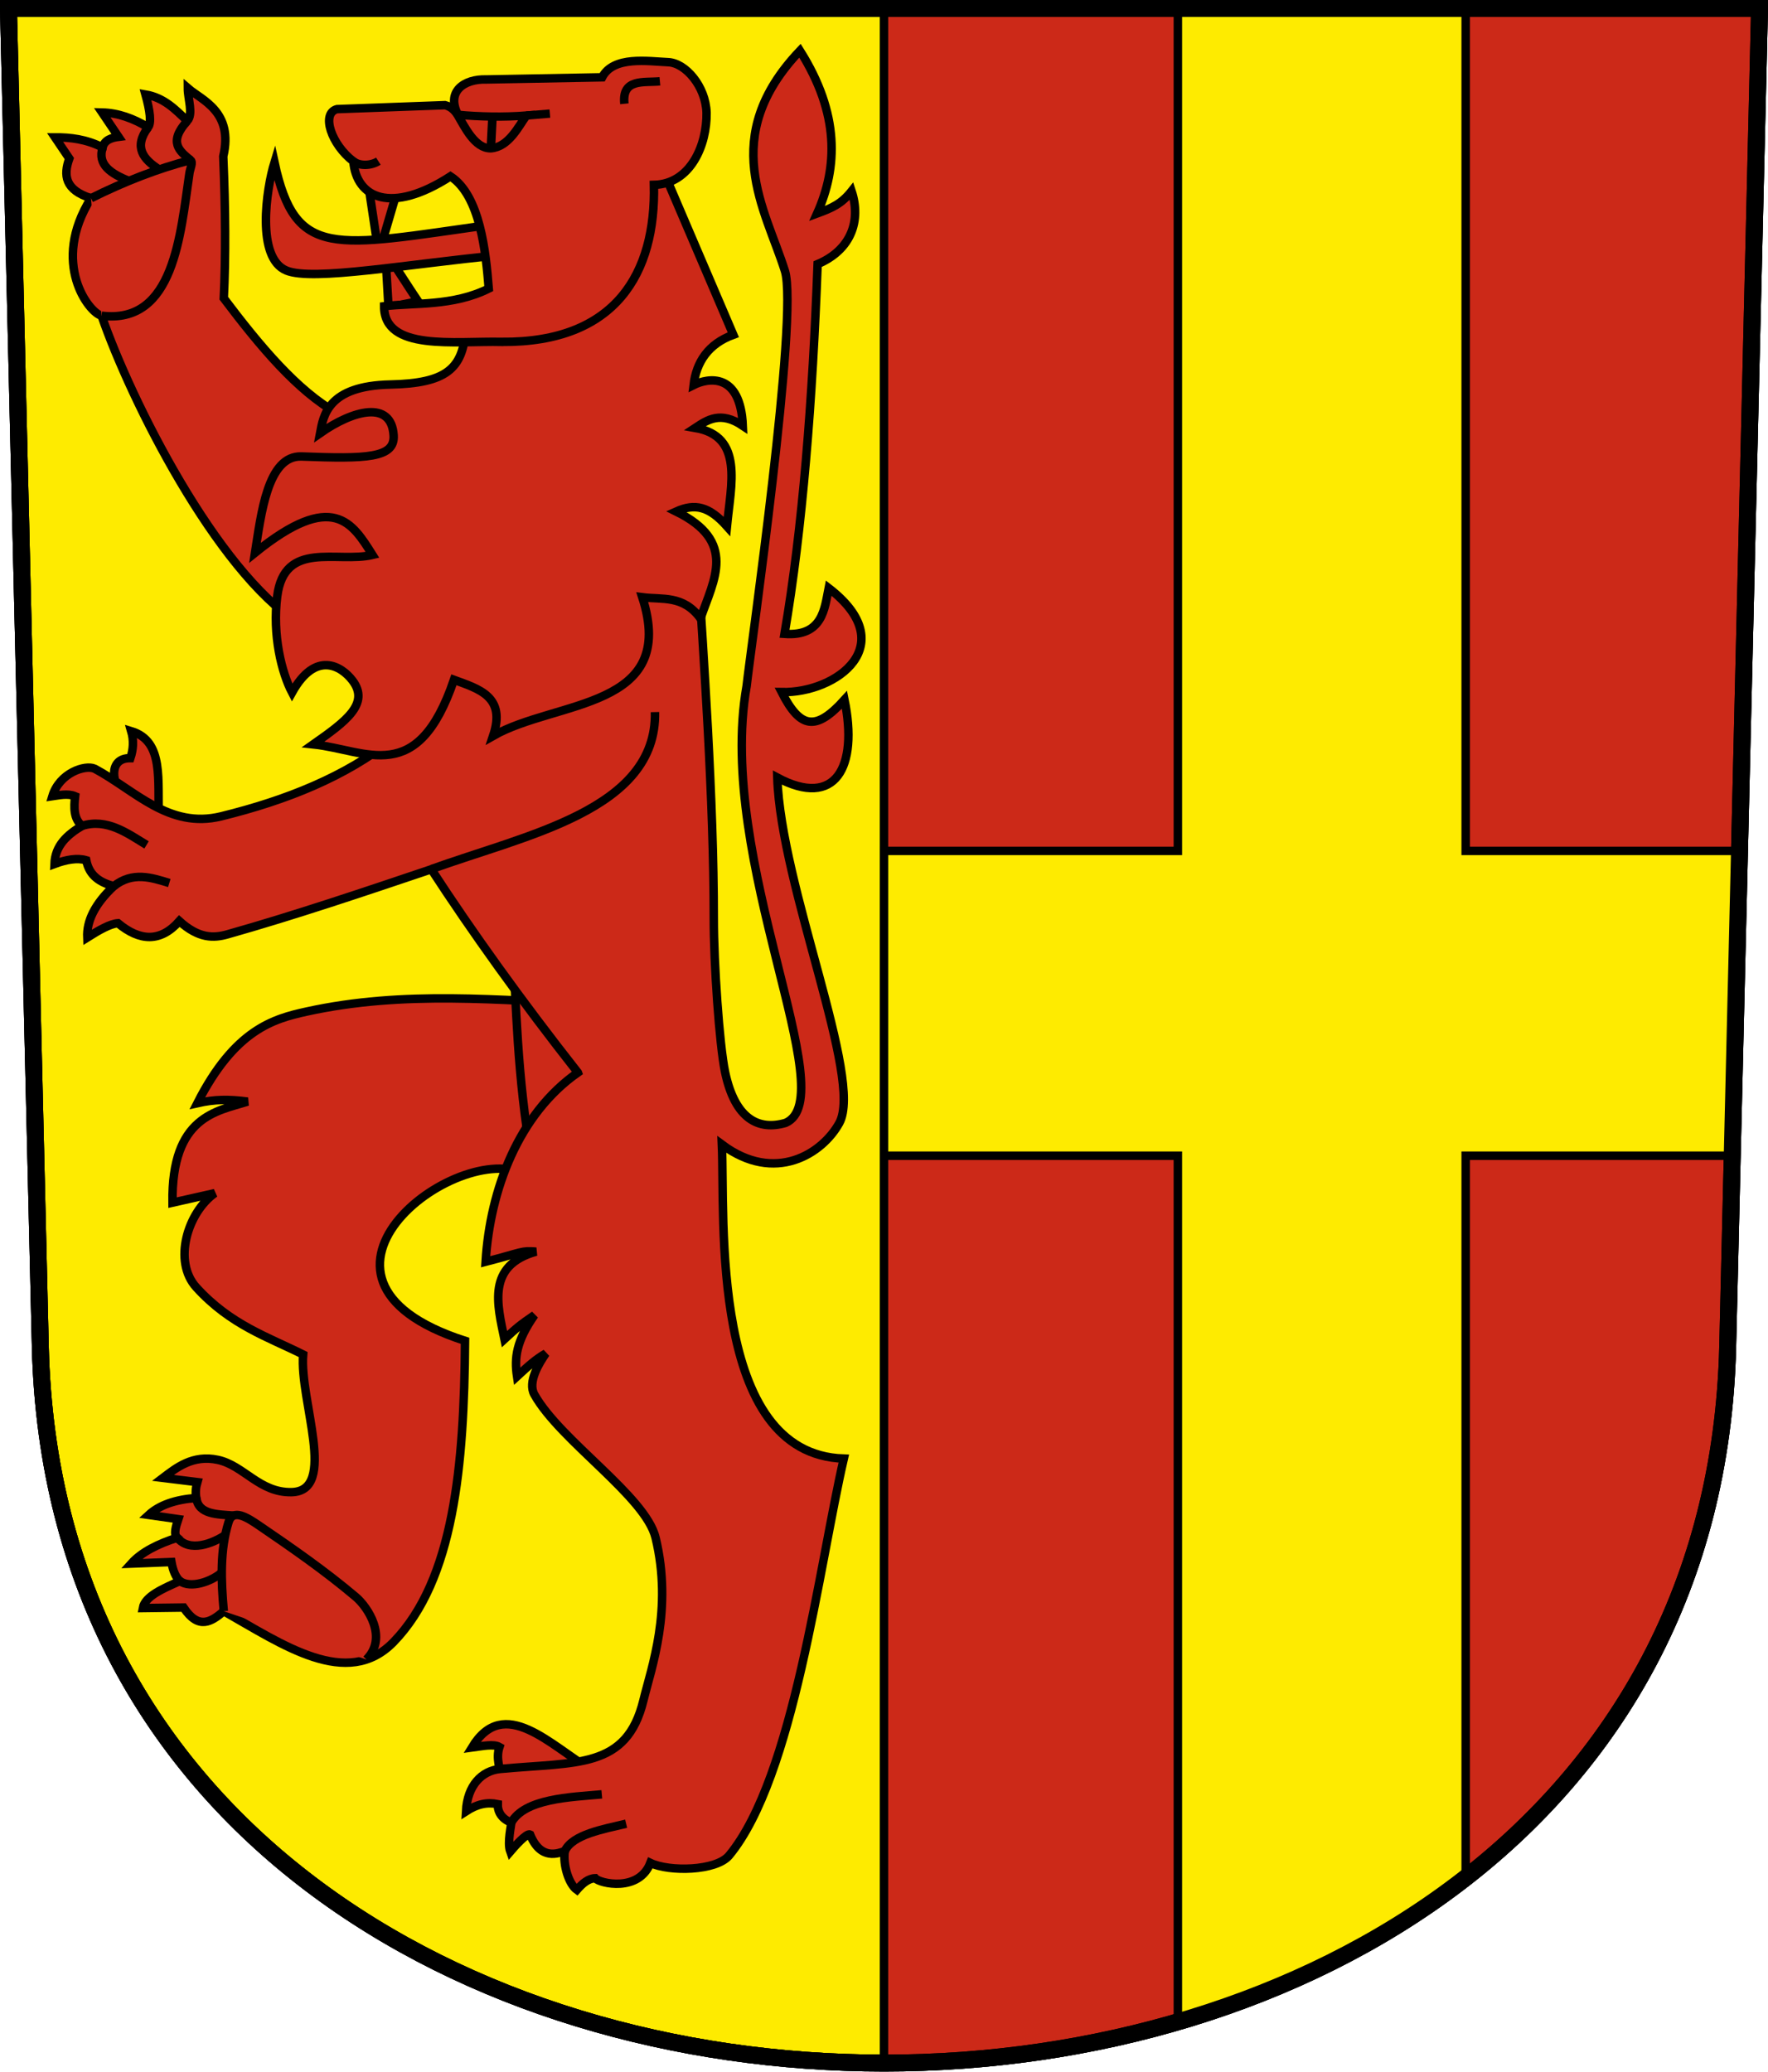 <?xml version="1.0" encoding="UTF-8" standalone="no"?>
<!-- Created with Inkscape (http://www.inkscape.org/) -->

<svg
   xmlns:dc="http://purl.org/dc/elements/1.1/"
   xmlns:cc="http://creativecommons.org/ns#"
   xmlns:rdf="http://www.w3.org/1999/02/22-rdf-syntax-ns#"
   xmlns:svg="http://www.w3.org/2000/svg"
   xmlns="http://www.w3.org/2000/svg"
   xmlns:sodipodi="http://sodipodi.sourceforge.net/DTD/sodipodi-0.dtd"
   xmlns:inkscape="http://www.inkscape.org/namespaces/inkscape"
   version="1.0"
   width="208.86"
   height="244.66"
   id="svg2780"
   inkscape:version="0.92.4 (5da689c313, 2019-01-14)"
   sodipodi:docname="Sulgen-blazon.svg">
  <sodipodi:namedview
     pagecolor="#ffffff"
     bordercolor="#666666"
     borderopacity="1"
     objecttolerance="10"
     gridtolerance="10"
     guidetolerance="10"
     inkscape:pageopacity="0"
     inkscape:pageshadow="2"
     inkscape:window-width="1313"
     inkscape:window-height="1354"
     id="namedview25"
     showgrid="false"
     inkscape:zoom="2"
     inkscape:cx="109.45704"
     inkscape:cy="142.39596"
     inkscape:window-x="23"
     inkscape:window-y="13"
     inkscape:window-maximized="0"
     inkscape:current-layer="svg2780"
     inkscape:measure-start="104.255,149.787"
     inkscape:measure-end="104.255,126.383"
     showguides="true"
     inkscape:object-paths="true"
     inkscape:snap-intersection-paths="true"
     inkscape:snap-global="false"
     inkscape:snap-to-guides="true"
     inkscape:snap-object-midpoints="false" />
  <defs
     id="defs2782" />
  <path
     inkscape:connector-curvature="0"
     style="fill:#feeb00;fill-opacity:1;fill-rule:evenodd;stroke:#000000;stroke-width:2;stroke-linecap:butt;stroke-miterlimit:4;stroke-dashoffset:0;stroke-opacity:1"
     id="path4212"
     d="m 1,1 3.761,158.003 c 2.686,112.859 196.652,112.859 199.338,0 L 207.86,1 Z" />
  <path
     style="fill:#cc2918;fill-rule:evenodd;stroke:#000000;stroke-width:1px;stroke-linecap:butt;stroke-linejoin:miter;stroke-opacity:1;fill-opacity:1"
     d="m 104.43,1 v 242.647 c 50.399,-0.643 97.057,-27.349 99.625,-83.216 L 207.86,1 Z"
     id="path4927"
     inkscape:connector-curvature="0"
     sodipodi:nodetypes="ccccc" />
  <g
     id="g7483"
     transform="translate(0.75,0.5)"
     style="fill:#cc2918;fill-opacity:1">
    <path
       sodipodi:nodetypes="cccccc"
       inkscape:connector-curvature="0"
       id="path7409"
       d="m 13.781,93.097 h -0.125 c -0.978,-0.689 -1.824,-4.083 1,-4.062 0.342,-1.024 0.418,-2.081 0.094,-3.188 3.954,1.193 3.065,5.907 3.281,10.281 z"
       style="fill:#cc2918;fill-opacity:1;fill-rule:evenodd;stroke:#000000;stroke-width:1px;stroke-linecap:butt;stroke-linejoin:miter;stroke-opacity:1" />
    <path
       sodipodi:nodetypes="csccccscssccccccccccccsccc"
       inkscape:connector-curvature="0"
       id="path6746"
       d="m 69.5,118.097 c -11.207,-0.446 -22.484,-1.674 -34.062,0.875 -3.841,0.845 -8.443,2.091 -12.875,10.812 2.065,-0.466 3.682,-0.476 5.938,-0.188 -3.635,1.146 -9.006,1.695 -8.875,11.938 l 5,-1.125 c -3.23,2.289 -4.965,8.063 -2.188,11.125 4.06,4.476 8.566,5.89 12.625,7.938 -0.454,5.421 4.121,16.135 -1.375,16.25 -3.779,0.079 -5.623,-3.144 -8.688,-3.812 -2.978,-0.649 -4.942,0.943 -6.5,2.125 l 4.062,0.5 c -0.181,0.625 -0.239,1.25 -0.125,1.875 -2.447,0.177 -4.345,0.824 -5.625,2 l 3.5,0.5 c -0.305,0.912 -0.571,1.796 -0.125,2.188 -2.248,0.731 -4.186,1.667 -5.438,3.062 l 4.75,-0.188 c 0.189,1.039 0.517,1.8 1,2.25 -2.036,0.905 -4.123,1.796 -4.375,3.188 l 4.812,-0.062 c 1.796,2.694 3.281,1.666 4.75,0.438 6.934,3.925 14.578,9.277 20.062,3.625 7.124,-7.342 8.335,-20.784 8.438,-35.562 -23.215,-7.47 -0.006,-24.535 7.625,-19.375 11.5,-7.288 7.296,-13.704 7.688,-20.375 z"
       style="fill:#cc2918;fill-opacity:1;fill-rule:evenodd;stroke:#000000;stroke-width:1px;stroke-linecap:butt;stroke-linejoin:miter;stroke-opacity:1" />
    <path
       sodipodi:nodetypes="cccc"
       inkscape:connector-curvature="0"
       id="path6744"
       d="m 62.049,136.473 c -1.748,-10.189 -1.792,-18.035 -2.298,-26.517 l 12.198,16.087 z"
       style="fill:#cc2918;fill-opacity:1;fill-rule:evenodd;stroke:#000000;stroke-width:1px;stroke-linecap:butt;stroke-linejoin:miter;stroke-opacity:1" />
    <path
       sodipodi:nodetypes="cccc"
       inkscape:connector-curvature="0"
       id="path10333-2-3"
       d="m 42.939,22.478 1.053,7.003 2.149,-7.322 z"
       style="fill:#cc2918;fill-opacity:1;fill-rule:evenodd;stroke:#000000;stroke-width:1px;stroke-linecap:butt;stroke-linejoin:miter;stroke-opacity:1" />
    <path
       sodipodi:nodetypes="cccc"
       inkscape:connector-curvature="0"
       id="path10335-5-6"
       d="m 45.146,35.787 -0.386,-6.61 c 1.269,1.888 2.941,4.522 3.873,5.904 z"
       style="fill:#cc2918;fill-opacity:1;fill-rule:evenodd;stroke:#000000;stroke-width:1px;stroke-linecap:butt;stroke-linejoin:miter;stroke-opacity:1" />
    <path
       sodipodi:nodetypes="ccccc"
       inkscape:connector-curvature="0"
       id="path6758"
       d="m 58.5,209.754 c -0.131,-1.307 -0.711,-2.557 -0.25,-3.938 -0.674,-0.388 -2.02,-0.105 -3.25,0.062 3.801,-6.288 9.262,-0.225 14.312,2.781 z"
       style="fill:#cc2918;fill-opacity:1;fill-rule:evenodd;stroke:#000000;stroke-width:1px;stroke-linecap:butt;stroke-linejoin:miter;stroke-opacity:1" />
    <path
       sodipodi:nodetypes="ccccccccccccccccc"
       inkscape:connector-curvature="0"
       id="path6748"
       d="m 39.062,48.285 c -4.66,-2.607 -9.045,-7.823 -13.375,-13.562 0.236,-4.899 0.202,-10.517 -0.062,-16.75 1.241,-5.324 -2.538,-6.629 -4.188,-8.063 0.003,1.307 0.673,3.043 -0.062,3.875 -1.394,-1.344 -2.736,-2.75 -4.938,-3.125 0.549,1.987 0.705,3.36 0.312,3.875 -1.736,-1.043 -3.535,-1.706 -5.438,-1.75 l 1.938,2.875 c -0.692,0.088 -1.661,0.314 -1.875,1.25 -1.974,-0.988 -3.817,-1.192 -5.625,-1.188 l 1.688,2.5 c -0.706,1.969 -0.538,3.711 2.562,4.688 -4.814,7.647 -0.224,13.554 1.25,13.875 3.483,10.101 13.565,30.082 23.25,36.312 8.326,-2.898 15.224,-8.111 14.812,-25.188 -3.792,-2.222 -7.122,-1.555 -10.25,0.375 z"
       style="fill:#cc2918;fill-opacity:1;fill-rule:evenodd;stroke:#000000;stroke-width:1px;stroke-linecap:butt;stroke-linejoin:miter;stroke-opacity:1" />
    <path
       sodipodi:nodetypes="cscc"
       inkscape:connector-curvature="0"
       id="path6750"
       d="m 11.25,36.785 c 8.601,1.068 9.31,-9.641 10.38,-16.838 0.083,-0.558 0.461,-1.284 0.12,-1.537 -3.832,0.994 -7.751,2.506 -11.75,4.5"
       style="fill:#cc2918;fill-opacity:1;fill-rule:evenodd;stroke:#000000;stroke-width:1px;stroke-linecap:butt;stroke-linejoin:miter;stroke-opacity:1" />
    <path
       sodipodi:nodetypes="cc"
       inkscape:connector-curvature="0"
       id="path6752"
       d="m 21.375,13.785 c -2.284,2.527 -0.912,3.558 0.375,4.625"
       style="fill:#cc2918;fill-opacity:1;fill-rule:evenodd;stroke:#000000;stroke-width:1px;stroke-linecap:butt;stroke-linejoin:miter;stroke-opacity:1" />
    <path
       sodipodi:nodetypes="cc"
       inkscape:connector-curvature="0"
       id="path6754"
       d="m 16.75,14.535 c -1.76,2.36 -0.566,3.779 1.307,4.983"
       style="fill:#cc2918;fill-opacity:1;fill-rule:evenodd;stroke:#000000;stroke-width:1px;stroke-linecap:butt;stroke-linejoin:miter;stroke-opacity:1" />
    <path
       sodipodi:nodetypes="cc"
       inkscape:connector-curvature="0"
       id="path6756"
       d="m 11.375,16.91 c -0.652,2.085 1.033,3.108 3.097,3.959"
       style="fill:#cc2918;fill-opacity:1;fill-rule:evenodd;stroke:#000000;stroke-width:1px;stroke-linecap:butt;stroke-linejoin:miter;stroke-opacity:1" />
    <path
       sodipodi:nodetypes="csssc"
       inkscape:connector-curvature="0"
       id="path7411"
       d="m 25.688,189.785 c -0.334,-3.674 -0.454,-7.245 0.564,-10.532 0.503,-1.623 2.187,-0.552 3.58,0.398 3.819,2.604 7.751,5.318 11.446,8.441 1.423,1.202 3.832,4.807 1.256,7.394"
       style="fill:#cc2918;fill-opacity:1;fill-rule:evenodd;stroke:#000000;stroke-width:1px;stroke-linecap:butt;stroke-linejoin:miter;stroke-opacity:1" />
    <path
       sodipodi:nodetypes="cc"
       inkscape:connector-curvature="0"
       id="path7413"
       d="m 22.438,176.41 c 0.263,1.978 2.503,1.922 4.412,2.077"
       style="fill:#cc2918;fill-opacity:1;fill-rule:evenodd;stroke:#000000;stroke-width:1px;stroke-linecap:butt;stroke-linejoin:miter;stroke-opacity:1" />
    <path
       sodipodi:nodetypes="cc"
       inkscape:connector-curvature="0"
       id="path7415"
       d="m 20.188,181.097 c 1.44,1.782 4.209,0.678 5.671,-0.306"
       style="fill:#cc2918;fill-opacity:1;fill-rule:evenodd;stroke:#000000;stroke-width:1px;stroke-linecap:butt;stroke-linejoin:miter;stroke-opacity:1" />
    <path
       sodipodi:nodetypes="cc"
       inkscape:connector-curvature="0"
       id="path7417"
       d="m 20.5,186.222 c 1.288,0.915 3.695,0.064 4.948,-1.003"
       style="fill:#cc2918;fill-opacity:1;fill-rule:evenodd;stroke:#000000;stroke-width:1px;stroke-linecap:butt;stroke-linejoin:miter;stroke-opacity:1" />
    <path
       sodipodi:nodetypes="ccccccccssscccccccccsccscccccccccsccssccsccccccccccccc"
       inkscape:connector-curvature="0"
       d="m 67.515,126.168 c -6.983,4.88 -10.377,13.808 -10.898,22.346 4.472,-1.157 4.189,-1.337 5.966,-1.199 -5.844,1.629 -4.595,6.228 -3.739,10.336 1.394,-1.285 1.776,-1.634 3.542,-2.836 -2.14,3.071 -2.393,5.031 -2.057,7.235 1.453,-1.344 2.263,-2.049 3.396,-2.708 -0.759,1.1 -2.181,3.363 -1.35,4.85 3.05,5.459 13.14,12.02 14.321,16.912 2.052,8.504 -0.5,15.352 -1.433,19.193 -1.985,8.179 -7.9,7.257 -16.937,8.117 -2.148,0.204 -3.87,1.927 -4.023,4.996 1.329,-0.862 2.49,-1.097 3.748,-0.847 -0.037,1.663 1.518,2.128 1.587,2.198 0.06,0.147 -0.505,2.307 -0.108,3.406 0.426,-0.499 1.935,-2.229 2.341,-2.014 1.266,3.126 3.369,2.198 4.098,1.96 -0.233,1.618 0.471,3.89 1.427,4.577 0.672,-0.777 1.372,-1.35 2.16,-1.376 0.554,0.634 5.184,1.678 6.522,-1.807 2.225,1.07 7.779,0.97 9.313,-0.884 7.633,-9.225 10.62,-34.224 13.541,-46.865 -15.943,-0.515 -14.019,-28.551 -14.406,-37.098 6.28,4.689 11.886,1.085 13.873,-2.533 2.878,-5.24 -6.901,-27.871 -7.324,-40.796 6.878,3.68 9.572,-1.226 7.938,-9.192 -3.39,3.744 -5.219,3.432 -7.424,-0.904 6.508,0.143 14.235,-5.605 5.555,-12.285 -0.477,2.383 -0.676,5.741 -5.218,5.411 2.127,-12.377 3.32,-27.702 3.913,-43.669 3.983,-1.688 5.159,-5.142 4.014,-8.622 -1.198,1.504 -2.277,1.979 -4.075,2.642 C 98.218,19.271 98.47,12.961 93.752,5.487 84.051,15.701 89.658,24.136 91.974,31.498 c 1.64,5.212 -4.033,44.568 -4.524,49.035 -3.643,20.617 11.532,48.53 4.614,51.576 -3.184,0.936 -5.987,-0.42 -7.159,-6.003 -0.674,-3.209 -1.335,-12.885 -1.332,-18.105 0.007,-14.167 -1.233,-31.233 -1.919,-42.349 -10.11,0.229 -30.723,5.7 -36.092,21.195 -5.493,4.346 -12.38,7.145 -20.188,9.062 -6.185,1.519 -10.195,-3.092 -14.938,-5.625 -1.135,-0.502 -4.163,0.485 -5,3.25 0.717,-0.1 1.815,-0.367 2.688,0 -0.152,1.348 -0.185,2.645 0.812,3.5 -1.729,1.048 -3.171,2.297 -3.25,4.5 1.399,-0.519 2.683,-0.75 3.75,-0.438 0.384,1.919 1.71,2.629 3.25,3.062 -2.245,2.107 -3.213,4.122 -3.125,6.062 1.4,-0.882 2.719,-1.63 3.625,-1.688 2.575,2.131 5.008,2.283 7.25,-0.25 2.312,2.083 4.053,2.024 5.688,1.562 7.913,-2.234 16.003,-4.963 24.078,-7.683 4.808,7.378 10.634,15.521 17.312,24.003 z"
       style="fill:#cc2918;fill-opacity:1;fill-rule:evenodd;stroke:#000000;stroke-width:1px;stroke-linecap:butt;stroke-linejoin:miter;stroke-opacity:1"
       id="path10171-7" />
    <path
       sodipodi:nodetypes="cc"
       inkscape:connector-curvature="0"
       id="path7419"
       d="M 50.196,102.154 C 61.247,98.115 76.869,95.199 76.625,83.597"
       style="fill:#cc2918;fill-opacity:1;fill-rule:evenodd;stroke:#000000;stroke-width:1px;stroke-linecap:butt;stroke-linejoin:miter;stroke-opacity:1" />
    <path
       sodipodi:nodetypes="cscssccscsccccccccccccc"
       inkscape:connector-curvature="0"
       id="path6742"
       d="m 54.25,38.66 c -0.391,4.351 -2.244,6.112 -8.875,6.25 -7.444,0.154 -7.924,3.696 -8.312,5.75 3.916,-2.742 8.419,-3.924 8.688,0.25 0.174,2.703 -3.227,2.79 -10.875,2.5 -4.042,-0.153 -4.785,6.88 -5.5,11.375 9.201,-7.434 11.499,-3.528 13.875,0.25 -4.182,0.987 -10.4,-1.768 -11.25,4.875 -0.587,4.589 0.521,9.036 1.75,11.375 2.773,-4.987 5.813,-3.145 7.125,-1.438 2.121,2.761 -0.817,4.884 -4.625,7.562 6.367,0.675 12.303,5.072 16.625,-7.625 2.962,1.092 6.19,1.975 4.625,6.625 7.441,-4.254 21.907,-3.104 17.625,-16.375 2.357,0.31 4.829,-0.295 6.875,2.5 1.594,-4.616 4.355,-9.064 -2.875,-12.625 2.221,-0.996 3.89,-0.619 6,1.75 0.477,-4.982 1.999,-10.634 -3.75,-11.625 1.467,-0.964 2.993,-2.018 5.625,-0.25 -0.27,-6.349 -4.109,-5.669 -5.812,-4.812 0.318,-2.726 1.747,-4.866 4.688,-5.938 l -9.25,-21.625 z"
       style="fill:#cc2918;fill-opacity:1;fill-rule:evenodd;stroke:#000000;stroke-width:1px;stroke-linecap:butt;stroke-linejoin:miter;stroke-opacity:1" />
    <path
       sodipodi:nodetypes="ccscc"
       inkscape:connector-curvature="0"
       id="path10304-5-7"
       d="M 57.12,26.054 C 38.631,28.656 34.156,30.162 31.674,18.672 30.698,21.847 29.488,29.99 33.096,31.455 36.231,32.73 47.351,30.686 58.337,29.636 58.206,28.498 57.706,27.285 57.12,26.054 Z"
       style="fill:#cc2918;fill-opacity:1;fill-rule:evenodd;stroke:#000000;stroke-width:1px;stroke-linecap:butt;stroke-linejoin:miter;stroke-opacity:1" />
    <path
       sodipodi:nodetypes="ccccccccccsccc"
       inkscape:connector-curvature="0"
       id="path10294-8-7"
       d="M 58.53,39.876 C 53.016,39.747 44.606,41.022 44.627,35.668 48.136,35.23 52.76,35.696 56.987,33.577 56.642,29.274 55.976,22.602 52.466,20.325 45.46,24.849 41.358,22.906 40.991,18.553 38.39,16.573 37.147,12.894 39.058,12.388 l 12.77,-0.468 c 0.848,0.218 1.172,0.736 1.569,1.212 -1.515,-2.81 0.665,-4.337 3.307,-4.247 l 13.678,-0.255 c 1.325,-2.566 5.421,-1.888 7.805,-1.786 2.043,0.087 4.421,2.845 4.53,5.954 0.065,3.783 -1.863,8.438 -6.219,8.535 0.241,10.403 -4.487,18.653 -17.967,18.542 z"
       style="fill:#cc2918;fill-opacity:1;fill-rule:evenodd;stroke:#000000;stroke-width:1px;stroke-linecap:butt;stroke-linejoin:miter;stroke-opacity:1" />
    <g
       transform="matrix(1.094,0,0,1.057,-14.572,-119.038)"
       id="g11495-5"
       style="fill:#cc2918;fill-opacity:1;stroke-width:0.93">
      <path
         style="fill:#cc2918;fill-opacity:1;fill-rule:evenodd;stroke:#000000;stroke-width:0.93px;stroke-linecap:butt;stroke-linejoin:miter;stroke-opacity:1"
         d="m 62.046,124.966 c 0.79,1.401 1.866,3.776 3.592,3.758 1.911,-0.157 2.963,-2.393 3.828,-3.67 -2.522,0.194 -5.003,0.139 -7.42,-0.088 z"
         id="path10296-8-5"
         inkscape:connector-curvature="0"
         sodipodi:nodetypes="cccc" />
      <path
         style="fill:#cc2918;fill-opacity:1;fill-rule:evenodd;stroke:#000000;stroke-width:0.93px;stroke-linecap:butt;stroke-linejoin:miter;stroke-opacity:1"
         d="m 65.638,128.724 0.176,-3.555"
         id="path10298-2-6"
         inkscape:connector-curvature="0" />
      <path
         style="fill:#cc2918;fill-opacity:1;fill-rule:evenodd;stroke:#000000;stroke-width:0.93px;stroke-linecap:butt;stroke-linejoin:miter;stroke-opacity:1"
         d="m 69.466,125.054 2.545,-0.217"
         id="path10300-7-6"
         inkscape:connector-curvature="0"
         sodipodi:nodetypes="cc" />
    </g>
    <path
       sodipodi:nodetypes="cc"
       inkscape:connector-curvature="0"
       id="path7421"
       d="M 73.009,11.757 C 72.698,8.742 75.281,9.283 77.207,9.105"
       style="fill:#cc2918;fill-opacity:1;fill-rule:evenodd;stroke:#000000;stroke-width:1px;stroke-linecap:butt;stroke-linejoin:miter;stroke-opacity:1" />
    <path
       sodipodi:nodetypes="cc"
       inkscape:connector-curvature="0"
       id="path7431"
       d="m 40.991,18.553 c 0.776,0.596 2.126,0.514 2.956,-0.021"
       style="fill:#cc2918;fill-rule:evenodd;stroke:#000000;stroke-width:1px;stroke-linecap:butt;stroke-linejoin:miter;stroke-opacity:1;fill-opacity:1" />
    <path
       sodipodi:nodetypes="cc"
       inkscape:connector-curvature="0"
       id="path7405"
       d="m 8.938,97.035 c 2.938,-0.933 5.368,0.881 7.625,2.25"
       style="fill:#cc2918;fill-opacity:1;fill-rule:evenodd;stroke:#000000;stroke-width:1px;stroke-linecap:butt;stroke-linejoin:miter;stroke-opacity:1" />
    <path
       sodipodi:nodetypes="cc"
       inkscape:connector-curvature="0"
       id="path7407"
       d="m 12.688,104.16 c 2.236,-1.772 4.48,-1.015 6.562,-0.375"
       style="fill:#cc2918;fill-opacity:1;fill-rule:evenodd;stroke:#000000;stroke-width:1px;stroke-linecap:butt;stroke-linejoin:miter;stroke-opacity:1" />
    <path
       sodipodi:nodetypes="cc"
       inkscape:connector-curvature="0"
       id="path6760"
       d="m 65.97,218.114 c 0.896,-1.974 4.597,-2.598 7.248,-3.236"
       style="fill:#cc2918;fill-opacity:1;fill-rule:evenodd;stroke:#000000;stroke-width:1px;stroke-linecap:butt;stroke-linejoin:miter;stroke-opacity:1" />
    <path
       sodipodi:nodetypes="cc"
       inkscape:connector-curvature="0"
       id="path6762"
       d="m 59.639,214.762 c 1.583,-2.86 6.98,-3.018 10.705,-3.352"
       style="fill:#cc2918;fill-opacity:1;fill-rule:evenodd;stroke:#000000;stroke-width:1px;stroke-linecap:butt;stroke-linejoin:miter;stroke-opacity:1" />
  </g>
  <path
     inkscape:connector-curvature="0"
     style="fill:none;fill-opacity:1;fill-rule:evenodd;stroke:#000000;stroke-width:2;stroke-linecap:butt;stroke-miterlimit:4;stroke-dashoffset:0;stroke-opacity:1"
     id="path4212-2"
     d="M 1,1 4.761,159.003 c 2.686,112.859 196.652,112.859 199.338,0 l 3.761,-158.003 z" />
  <path
     style="fill:#feeb00;fill-opacity:1;fill-rule:evenodd;stroke:#000000;stroke-width:1px;stroke-linecap:butt;stroke-linejoin:miter;stroke-opacity:1"
     d="m 104.43,100.49 h 34.715 V 1 h 34 v 99.49 h 32.347 l -0.857,36 h -31.49 v 85.163 c -9.808,8.162 -21.192,13.874 -34,17.37 V 136.49 h -34.715 z"
     id="path1531"
     inkscape:connector-curvature="0"
     sodipodi:nodetypes="ccccccccccccc" />
  <path
     inkscape:connector-curvature="0"
     style="fill:none;fill-opacity:1;fill-rule:evenodd;stroke:#000000;stroke-width:2;stroke-linecap:butt;stroke-miterlimit:4;stroke-dashoffset:0;stroke-opacity:1"
     id="path4212-8"
     d="M 1,1 4.761,159.003 c 2.686,112.859 196.652,112.859 199.338,0 l 3.761,-158.003 z" />
</svg>
